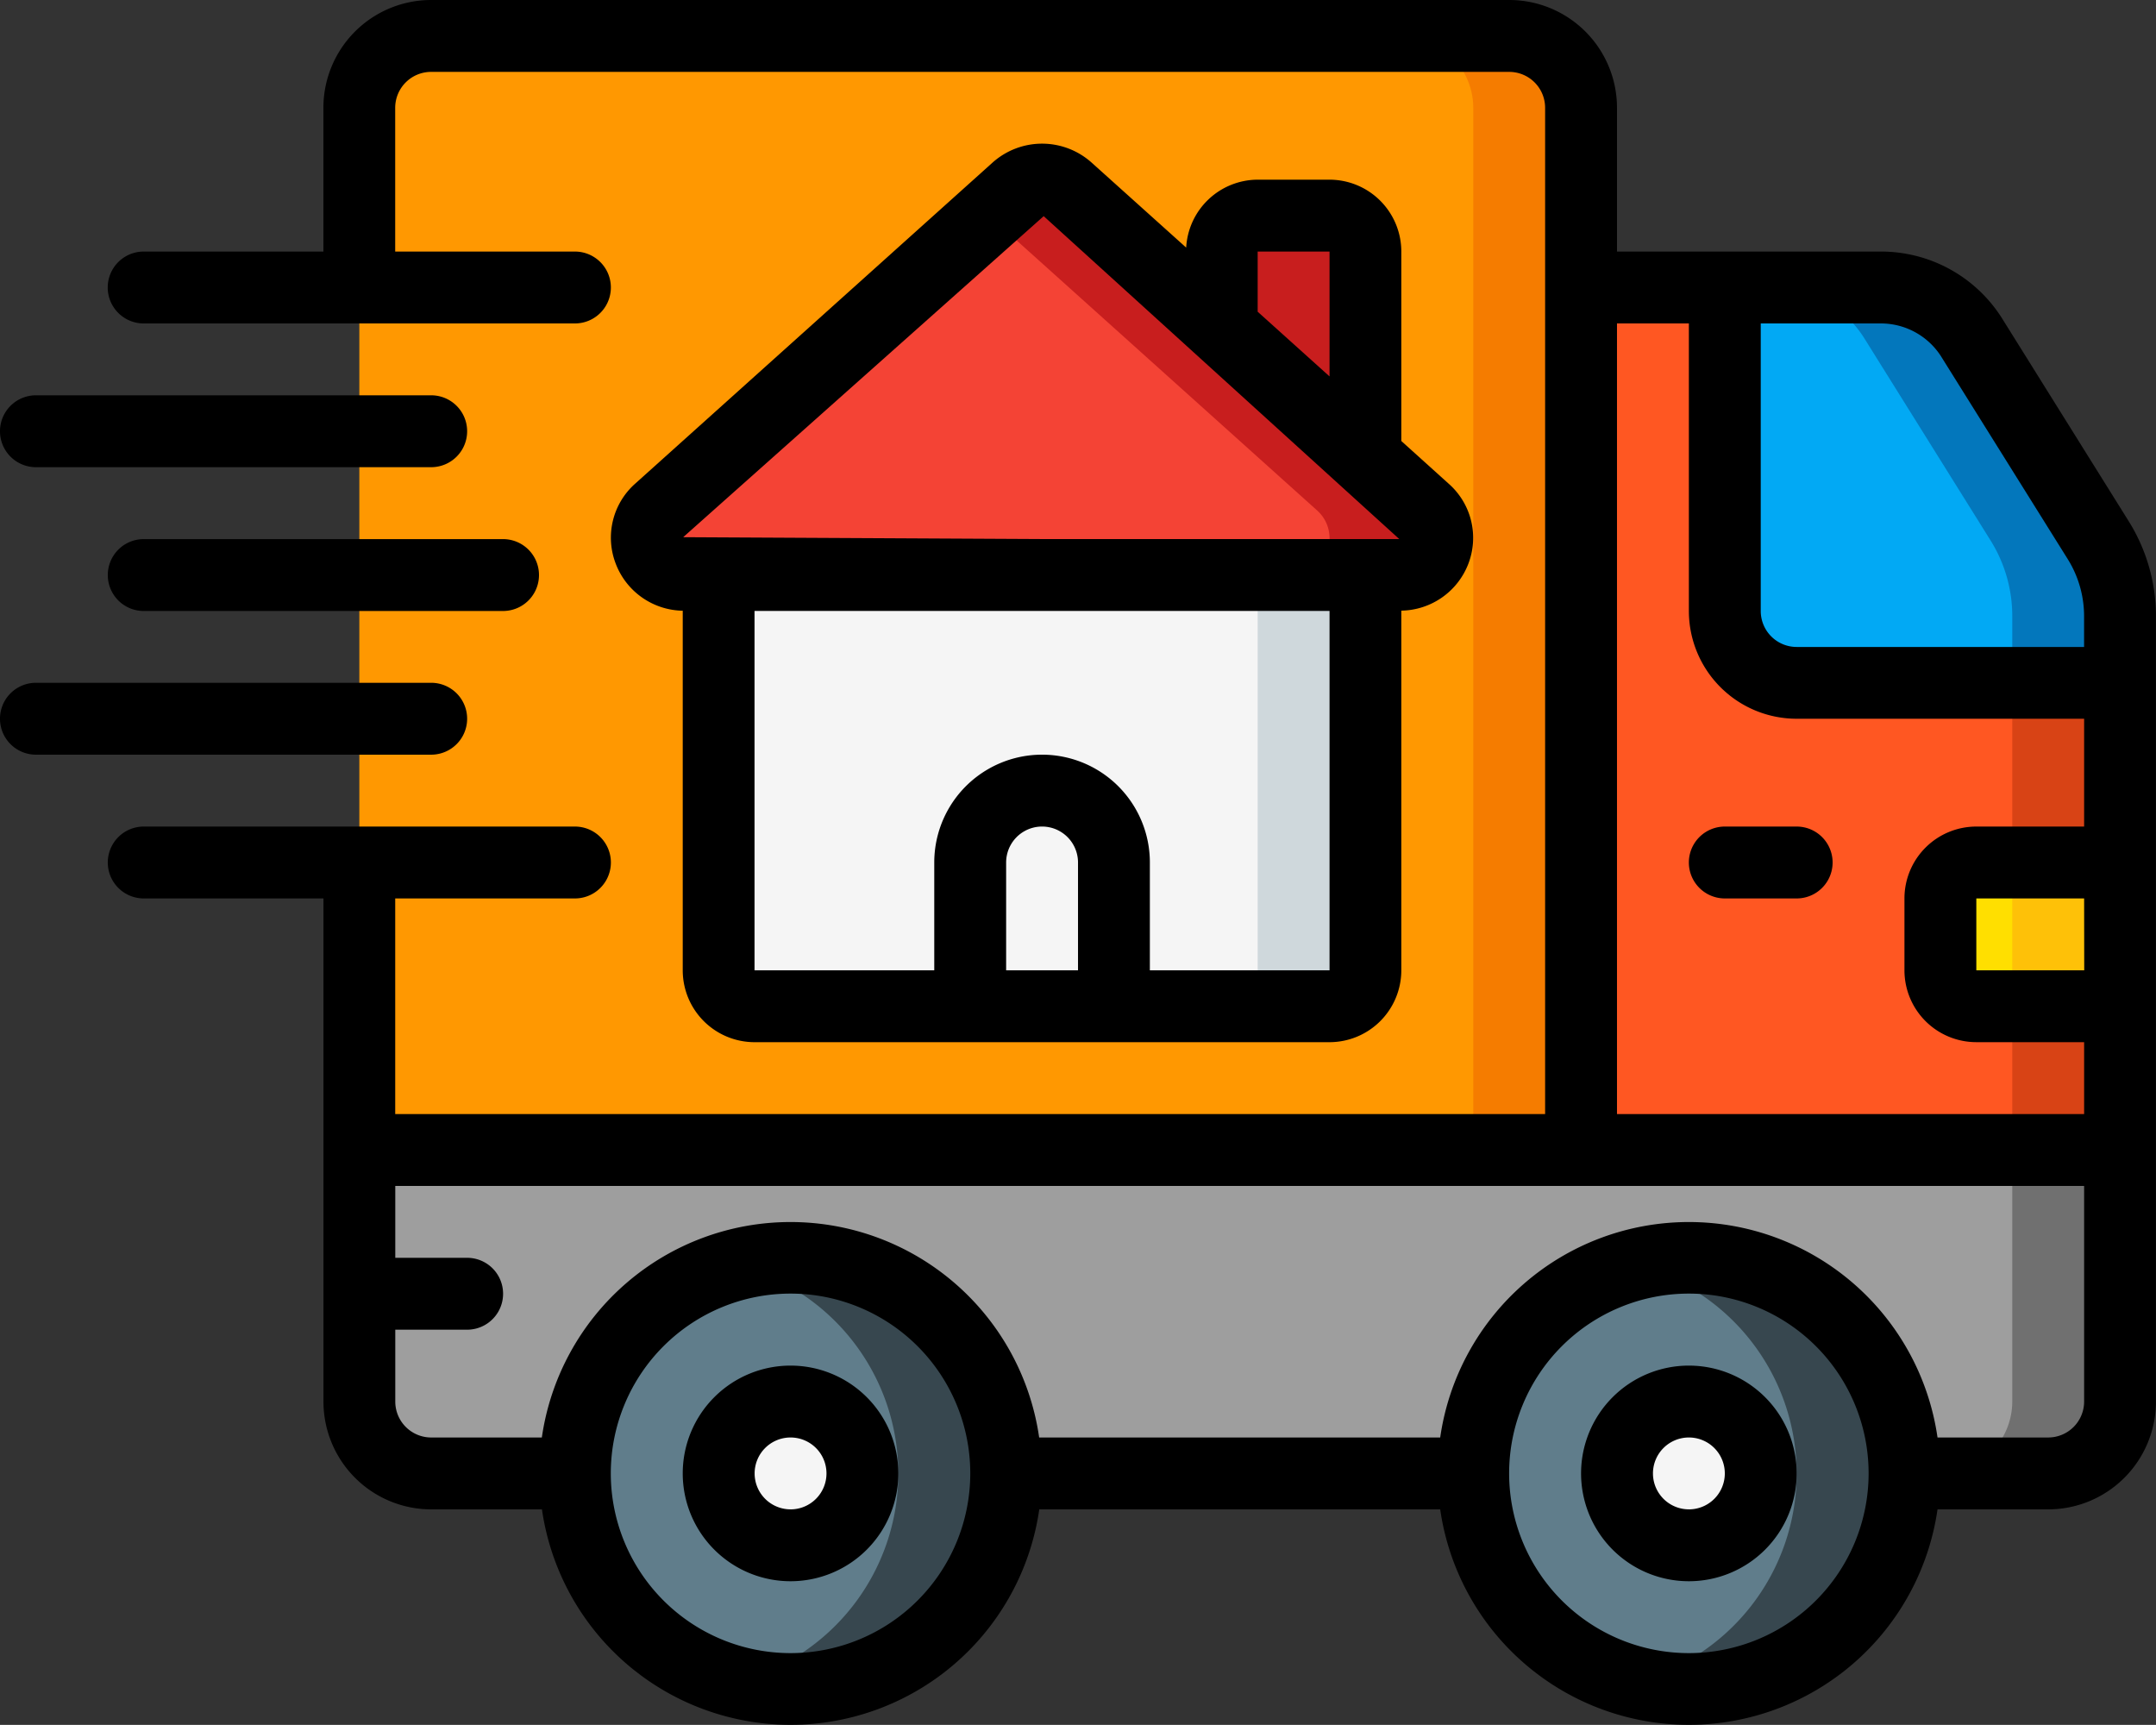<?xml version="1.0" encoding="UTF-8"?>
<svg xmlns="http://www.w3.org/2000/svg" id="Déménagement" width="105.559" height="84.442" viewBox="0 0 105.559 84.442">
  <rect x="0" y="0" width="105.559" height="84.442" fill="#333333" stroke="none"/>
  <g id="Groupe_37869" data-name="Groupe 37869">
    <path id="Tracé_37136" data-name="Tracé 37136" d="M10,13.315v-8.8A3.529,3.529,0,0,1,13.519,1H66.3a3.529,3.529,0,0,1,3.519,3.519v51.02H10Z" transform="translate(7.593 0.759)" fill="#ff9801" fill-rule="evenodd"></path>
    <path id="Tracé_37137" data-name="Tracé 37137" d="M47.8,4.519v51.02H42.519V4.519A3.529,3.529,0,0,0,39,1h5.278A3.529,3.529,0,0,1,47.8,4.519Z" transform="translate(29.613 0.759)" fill="#f57c00" fill-rule="evenodd"></path>
    <path id="Tracé_37138" data-name="Tracé 37138" d="M96.206,32V44.315a3.529,3.529,0,0,1-3.519,3.519H13.519A3.529,3.529,0,0,1,10,44.315V32Z" transform="translate(7.593 24.298)" fill="#9e9e9e" fill-rule="evenodd"></path>
    <path id="Tracé_37139" data-name="Tracé 37139" d="M57.519,32V44.315A3.529,3.529,0,0,1,54,47.834h5.278A3.529,3.529,0,0,0,62.8,44.315V32Z" transform="translate(41.003 24.298)" fill="#707070" fill-rule="evenodd"></path>
    <path id="Tracé_37140" data-name="Tracé 37140" d="M70.39,27.352V50.223H44V8h7.037V23.834a3.529,3.529,0,0,0,3.519,3.519Z" transform="translate(33.41 6.074)" fill="#ff5722" fill-rule="evenodd"></path>
    <ellipse id="Ellipse_140" data-name="Ellipse 140" cx="10.556" cy="10.556" rx="10.556" ry="10.556" transform="translate(28.149 61.576)" fill="#607d8b"></ellipse>
    <path id="Tracé_37141" data-name="Tracé 37141" d="M23.139,35a10.534,10.534,0,0,0-2.639.352,10.542,10.542,0,0,1,0,20.419A10.556,10.556,0,1,0,23.139,35Z" transform="translate(15.566 26.576)" fill="#37474f" fill-rule="evenodd"></path>
    <ellipse id="Ellipse_141" data-name="Ellipse 141" cx="3.519" cy="3.519" rx="3.519" ry="3.519" transform="translate(35.186 68.613)" fill="#f5f5f5"></ellipse>
    <ellipse id="Ellipse_142" data-name="Ellipse 142" cx="10.556" cy="10.556" rx="10.556" ry="10.556" transform="translate(72.132 61.576)" fill="#607d8b"></ellipse>
    <path id="Tracé_37142" data-name="Tracé 37142" d="M48.139,35a10.534,10.534,0,0,0-2.639.352,10.542,10.542,0,0,1,0,20.419A10.556,10.556,0,1,0,48.139,35Z" transform="translate(34.549 26.576)" fill="#37474f" fill-rule="evenodd"></path>
    <ellipse id="Ellipse_143" data-name="Ellipse 143" cx="3.519" cy="3.519" rx="3.519" ry="3.519" transform="translate(79.169 68.613)" fill="#f5f5f5"></ellipse>
    <path id="Tracé_37143" data-name="Tracé 37143" d="M51.668,16V35.352a1.759,1.759,0,0,1-1.759,1.759H21.759A1.759,1.759,0,0,1,20,35.352V16" transform="translate(15.186 12.149)" fill="#f5f5f5" fill-rule="evenodd"></path>
    <path id="Tracé_37144" data-name="Tracé 37144" d="M35.759,16V35.352A1.759,1.759,0,0,1,34,37.112h5.278a1.759,1.759,0,0,0,1.759-1.759V16Z" transform="translate(25.817 12.149)" fill="#cfd8dc" fill-rule="evenodd"></path>
    <path id="Tracé_37145" data-name="Tracé 37145" d="M37.353,24.356H54.846A1.814,1.814,0,0,0,56.1,21.19L38.607,5.474a1.882,1.882,0,0,0-2.509,0L18.606,21.19a1.814,1.814,0,0,0,1.254,3.167Z" transform="translate(13.667 3.793)" fill="#f44335" fill-rule="evenodd"></path>
    <path id="Tracé_37146" data-name="Tracé 37146" d="M48.886,21.195,31.393,5.479a1.882,1.882,0,0,0-2.509,0L27.5,6.722,43.608,21.195a1.814,1.814,0,0,1-1.254,3.167h5.278a1.814,1.814,0,0,0,1.254-3.167Zm-2.913-2.63V8.519a1.759,1.759,0,0,0-1.759-1.759H40.695a1.759,1.759,0,0,0-1.759,1.759v3.73" transform="translate(20.881 3.796)" fill="#c81e1e" fill-rule="evenodd"></path>
    <path id="Tracé_37147" data-name="Tracé 37147" d="M65.262,20.368l-6.175-9.887A5.278,5.278,0,0,0,54.618,8H49.34a5.278,5.278,0,0,1,4.469,2.481l6.175,9.887a6.979,6.979,0,0,1,1.073,3.73V50.223h5.278V24.1A6.972,6.972,0,0,0,65.262,20.368Z" transform="translate(37.465 6.074)" fill="#d84315" fill-rule="evenodd"></path>
    <path id="Tracé_37148" data-name="Tracé 37148" d="M67.352,24.1v3.255H51.519A3.529,3.529,0,0,1,48,23.834V8h7.635A5.278,5.278,0,0,1,60.1,10.481l6.175,9.887A6.979,6.979,0,0,1,67.352,24.1Z" transform="translate(36.447 6.074)" fill="#02a9f4" fill-rule="evenodd"></path>
    <path id="Tracé_37149" data-name="Tracé 37149" d="M65.262,20.368l-6.175-9.887A5.278,5.278,0,0,0,54.618,8H49.34a5.278,5.278,0,0,1,4.469,2.481l6.175,9.887a6.979,6.979,0,0,1,1.073,3.73v3.255h5.278V24.1A6.972,6.972,0,0,0,65.262,20.368Z" transform="translate(37.465 6.074)" fill="#0377bc" fill-rule="evenodd"></path>
    <path id="Tracé_37150" data-name="Tracé 37150" d="M55.759,24H62.8v7.037H55.759A1.759,1.759,0,0,1,54,29.278V25.759A1.759,1.759,0,0,1,55.759,24Z" transform="translate(41.003 18.223)" fill="#ffdf00" fill-rule="evenodd"></path>
    <path id="Tracé_37151" data-name="Tracé 37151" d="M56,24h5.278v7.037H56Z" transform="translate(42.522 18.223)" fill="#fec108" fill-rule="evenodd"></path>
    <g id="Groupe_37868" data-name="Groupe 37868">
      <path id="Tracé_37152" data-name="Tracé 37152" d="M95.767,15.623A7,7,0,0,0,89.8,12.315H76.891V5.278A5.278,5.278,0,0,0,71.613,0H18.834a5.278,5.278,0,0,0-5.278,5.278v7.037h-8.8a1.759,1.759,0,1,0,0,3.519H25.871a1.759,1.759,0,1,0,0-3.519h-8.8V5.278a1.759,1.759,0,0,1,1.759-1.759H71.613a1.759,1.759,0,0,1,1.759,1.759V54.539h-56.3V43.983h8.8a1.759,1.759,0,1,0,0-3.519H4.759a1.759,1.759,0,1,0,0,3.519h8.8v24.63a5.278,5.278,0,0,0,5.278,5.278h5.419a12.3,12.3,0,0,0,24.349,0H68.235a12.3,12.3,0,0,0,24.349,0H98a5.278,5.278,0,0,0,5.278-5.278V30.167a8.769,8.769,0,0,0-1.339-4.66Zm4,31.879H94.484V43.983h5.278ZM92.783,17.488l6.177,9.884a5.278,5.278,0,0,1,.8,2.8v1.5H85.688a1.759,1.759,0,0,1-1.759-1.759V15.834H89.8a3.5,3.5,0,0,1,2.984,1.654ZM76.891,15.834H80.41V29.908a5.278,5.278,0,0,0,5.278,5.278H99.762v5.278H94.484a3.519,3.519,0,0,0-3.519,3.519V47.5a3.519,3.519,0,0,0,3.519,3.519h5.278v3.519H76.891ZM36.427,80.928a8.8,8.8,0,1,1,8.8-8.8A8.8,8.8,0,0,1,36.427,80.928Zm43.983,0a8.8,8.8,0,1,1,8.8-8.8,8.8,8.8,0,0,1-8.8,8.8ZM99.762,68.613A1.759,1.759,0,0,1,98,70.372H92.584a12.3,12.3,0,0,0-24.349,0H48.6a12.3,12.3,0,0,0-24.349,0H18.834a1.759,1.759,0,0,1-1.759-1.759V65.095h3.519a1.759,1.759,0,1,0,0-3.519H17.075V58.057H99.762Z" transform="translate(2.278)"></path>
      <path id="Tracé_37153" data-name="Tracé 37153" d="M52.278,23H48.759a1.759,1.759,0,1,0,0,3.519h3.519a1.759,1.759,0,1,0,0-3.519Z" transform="translate(35.688 17.464)" fill-rule="evenodd"></path>
      <path id="Tracé_37154" data-name="Tracé 37154" d="M25.8,63.818A5.278,5.278,0,1,0,31.074,69.1,5.278,5.278,0,0,0,25.8,63.818Zm0,7.037A1.759,1.759,0,1,1,27.556,69.1,1.759,1.759,0,0,1,25.8,70.856Zm43.983-7.037A5.278,5.278,0,1,0,75.057,69.1,5.278,5.278,0,0,0,69.779,63.818Zm0,7.037A1.759,1.759,0,1,1,71.539,69.1,1.759,1.759,0,0,1,69.779,70.856ZM52.186,5.761H48.667a3.519,3.519,0,0,0-3.5,3.325L40.541,4.929a3.635,3.635,0,0,0-4.859,0L18.187,20.645a3.533,3.533,0,0,0-.948,3.918,3.575,3.575,0,0,0,3.279,2.3V44.466a3.519,3.519,0,0,0,3.519,3.519H52.186A3.519,3.519,0,0,0,55.7,44.466V26.859a3.575,3.575,0,0,0,3.279-2.287,3.531,3.531,0,0,0-.95-3.918l-2.329-2.1V9.28A3.519,3.519,0,0,0,52.186,5.761ZM48.667,9.28h3.519v6.112l-3.519-3.167ZM38.191,7.547,55.6,23.354H38.112L20.54,23.263ZM36.352,44.466V39.188a1.759,1.759,0,0,1,3.519,0v5.278Zm7.037,0V39.188a5.278,5.278,0,0,0-10.556,0v5.278h-8.8V26.873H52.186V44.466Z" transform="translate(12.909 3.035)"></path>
      <path id="Tracé_37155" data-name="Tracé 37155" d="M1.759,28.593H21.112a1.759,1.759,0,1,0,0-3.519H1.759a1.759,1.759,0,1,0,0,3.519ZM21.112,11H1.759a1.759,1.759,0,1,0,0,3.519H21.112a1.759,1.759,0,1,0,0-3.519ZM5.278,19.8a1.759,1.759,0,0,0,1.759,1.759H24.63a1.759,1.759,0,1,0,0-3.519H7.037A1.759,1.759,0,0,0,5.278,19.8Z" transform="translate(0 8.352)" fill-rule="evenodd"></path>
    </g>
  </g>
</svg>
